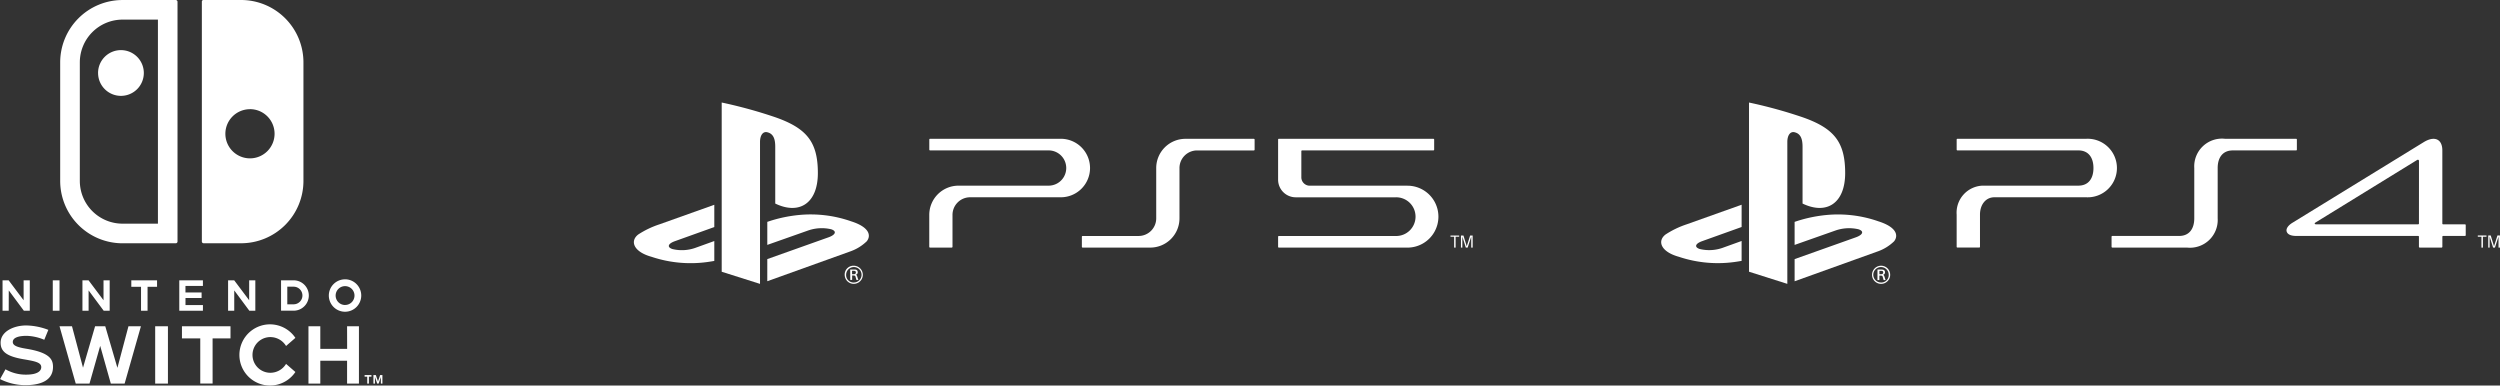 <svg xmlns="http://www.w3.org/2000/svg" width="238.627" height="36.801" viewBox="0 0 238.627 36.801"><rect x="0" y="0" width="238.627" height="36.801" fill="#333333" stroke="none"/><g transform="translate(0.001 0)"><path d="M447.594,205.817h3.573a5.954,5.954,0,0,0,5.954-5.954V188.552a5.954,5.954,0,0,0-5.954-5.954h-3.592a.151.151,0,0,0-.151.151v22.9A.17.17,0,0,0,447.594,205.817Zm4.423-12.8a2.348,2.348,0,1,1-2.348,2.348A2.348,2.348,0,0,1,452.018,193.021ZM444.931,182.6h-5.075a5.954,5.954,0,0,0-5.954,5.954v11.312a5.954,5.954,0,0,0,5.954,5.954h5.075a.17.17,0,0,0,.17-.17V182.768A.17.17,0,0,0,444.931,182.6Zm-1.7,21.347h-3.373a4.081,4.081,0,0,1-4.082-4.082V188.552a4.081,4.081,0,0,1,4.082-4.082h3.373Zm-5.712-14.382a2.183,2.183,0,1,0,2.183-2.183A2.183,2.183,0,0,0,437.517,189.564Zm-8.525,20.753,1.44,1.939H431v-2.9h-.589v1.9l-1.426-1.9H428.4v2.9h.588Zm14.153-.96h-2.456v.615h.927v2.284h.624v-2.284h.906Zm-.178,9.853h1.217v-5.471h-1.217Zm-6.355-8.893,1.44,1.939h.572v-2.9h-.588v1.9l-1.426-1.9h-.586v2.9h.588Zm2.749,7.391-1.159-3.969h-.971l-1.153,3.955-1.052-3.955h-1.191l1.548,5.471H436.7l1.02-3.6,1.013,3.6h1.32l1.556-5.471h-1.19Zm-8.685-1.822c-.79-.13-1.3-.276-1.3-.644,0-.425.568-.589,1.331-.589a4.687,4.687,0,0,1,1.674.377l.389-.947a6.133,6.133,0,0,0-2.118-.421c-1.182,0-2.438.576-2.438,1.645,0,.866.611,1.309,2.179,1.579,1.105.19,1.714.3,1.7.771-.01.262-.212.7-1.459.7a3.869,3.869,0,0,1-1.954-.511l-.518.935a5.364,5.364,0,0,0,2.393.579c1.741,0,2.66-.6,2.66-1.744C433.211,216.955,432.988,216.266,430.674,215.886Zm3.161-6.53h-.645v2.9h.645Zm18.689,2.9v-2.9h-.588v1.9l-1.426-1.9h-.586v2.9h.588v-1.939l1.44,1.939Zm-5-.537h-1.666v-.68H447.4v-.524h-1.541v-.626h1.666v-.532h-2.255v2.9h2.255Zm15.431,6.833h.251v.658h.158v-.658h.245V218.4h-.654Zm-1.865-9.293a1.547,1.547,0,1,0,1.544,1.547A1.548,1.548,0,0,0,461.087,209.258Zm0,2.45a.9.9,0,1,1,.9-.9A.9.9,0,0,1,461.087,211.708Zm3.347,6.687-.205.6-.205-.6H463.8v.814h.146v-.625l.213.618,0,.007h.14l0-.007.213-.618v.625h.146V218.4Zm-3.15-2.5H458.73v-2.156H457.6v5.471h1.131v-2.182h2.555v2.182h1.132v-5.471h-1.132Zm-15.767-1h1.748v4.31h1.177V214.9h1.709v-1.161h-4.634Zm8.438-.123a1.754,1.754,0,0,1,1.5.849l.89-.774a2.92,2.92,0,1,0,0,3.256l-.89-.774a1.755,1.755,0,0,1-1.5.849,1.7,1.7,0,1,1,0-3.407Zm2.221-5.42h-1.2v2.9h1.2a1.45,1.45,0,1,0,0-2.9Zm.029,2.29h-.633v-1.681h.633a.841.841,0,0,1,0,1.681Z" transform="translate(-428.158 -182.598)" fill="#fff"/><g transform="translate(60.503 9.786)"><g transform="translate(0 0)"><path d="M253.783,409.047V425.2l3.657,1.158V412.814c0-.638.285-1.062.741-.916.6.165.713.753.713,1.384v5.408c2.276,1.1,4.068,0,4.068-2.908,0-2.97-1.051-4.293-4.142-5.357a44.659,44.659,0,0,0-5.037-1.379" transform="translate(-245.4 -409.047)" fill="#fff"/><path d="M275.167,465.8l5.873-2.09c.664-.246.766-.581.228-.757a3.953,3.953,0,0,0-2.192.113l-3.909,1.379v-2.2l.224-.074a13.294,13.294,0,0,1,2.723-.573,11.671,11.671,0,0,1,5.067.6c1.725.548,1.918,1.347,1.481,1.9a4.288,4.288,0,0,1-1.516.948l-7.98,2.866Z" transform="translate(-262.432 -450.855)" fill="#fff"/><path d="M214.281,461.965c-1.768-.493-2.063-1.533-1.256-2.135a8.653,8.653,0,0,1,2.012-.962L220.275,457v2.126l-3.766,1.35c-.667.239-.767.575-.23.75a3.85,3.85,0,0,0,2.185-.113l1.811-.653v1.9l-.365.06A11.737,11.737,0,0,1,214.281,461.965Z" transform="translate(-212.598 -447.24)" fill="#fff"/><g transform="translate(20.122 15.578)"><path d="M312.328,485.582a.865.865,0,1,1-.87.865A.837.837,0,0,1,312.328,485.582Zm0,1.6a.736.736,0,1,0-.731-.738A.71.71,0,0,0,312.328,487.185Zm-.343-1.24h.4c.184,0,.318.054.318.26a.234.234,0,0,1-.184.243v0c.065.016.11.066.143.181s.069.219.1.313h-.184c-.024-.074-.057-.2-.078-.272-.028-.115-.061-.152-.212-.152h-.118v.424h-.18Zm.18.449h.159c.126,0,.2-.049.2-.165,0-.136-.094-.157-.192-.157h-.171Z" transform="translate(-311.458 -485.582)" fill="#fff"/></g><g transform="translate(28.199 3.462)"><g transform="translate(49.747 9.231)"><path d="M595.906,471.527h-.348v-.118h.828v.118h-.339v1.036h-.141Z" transform="translate(-595.558 -471.409)" fill="#fff"/><path d="M601,472.435h0l.325-1.026h.241v1.154h-.136v-1.047h0l-.342,1.047h-.176l-.331-1.047h0v1.047h-.132v-1.154h.238Z" transform="translate(-599.449 -471.409)" fill="#fff"/></g><g transform="translate(0 0)"><path d="M429.217,436.44a2.791,2.791,0,0,0,2.792-2.791v-4.8a1.683,1.683,0,0,1,1.682-1.683h5.416a.074.074,0,0,0,.074-.074v-.961a.074.074,0,0,0-.074-.074h-6.526a2.792,2.792,0,0,0-2.792,2.791v4.8a1.683,1.683,0,0,1-1.682,1.683h-5.341a.074.074,0,0,0-.074.074v.961a.074.074,0,0,0,.074.074Z" transform="translate(-408.13 -426.055)" fill="#fff"/><path d="M514.716,429.956v-3.827a.074.074,0,0,1,.074-.074h14.748a.074.074,0,0,1,.074.074v.961a.074.074,0,0,1-.074.074h-12.53a.074.074,0,0,0-.074.074v2.494a.8.8,0,0,0,.8.8h9.329a2.955,2.955,0,1,1,0,5.91H514.79a.074.074,0,0,1-.074-.074v-.961a.074.074,0,0,1,.074-.074h11.162a1.847,1.847,0,1,0-.014-3.693H516.4A1.683,1.683,0,0,1,514.716,429.956Z" transform="translate(-481.423 -426.055)" fill="#fff"/><path d="M362.531,430.528a1.682,1.682,0,1,0,0-3.365H351.217a.074.074,0,0,1-.074-.074v-.961a.074.074,0,0,1,.074-.074H363.64a2.792,2.792,0,1,1,0,5.583h-8.6a1.683,1.683,0,0,0-1.683,1.682v3.046a.074.074,0,0,1-.074.074h-2.07a.074.074,0,0,1-.074-.074V433.32a2.792,2.792,0,0,1,2.792-2.792Z" transform="translate(-351.143 -426.055)" fill="#fff"/></g></g></g><g transform="translate(98.058 0)"><g transform="translate(0)"><g transform="translate(0)"><path d="M258.893,413.323v5.408c2.276,1.1,4.068,0,4.068-2.907,0-2.97-1.051-4.293-4.142-5.357a44.679,44.679,0,0,0-5.036-1.379v16.15l3.657,1.159V412.855c0-.638.285-1.062.741-.916C258.777,412.1,258.893,412.692,258.893,413.323Z" transform="translate(-245.4 -409.088)" fill="#fff"/><path d="M283.18,462.241a11.673,11.673,0,0,0-5.067-.6,13.274,13.274,0,0,0-2.723.573l-.224.074v2.2l3.909-1.379a3.955,3.955,0,0,1,2.192-.113c.538.176.436.51-.228.757l-5.873,2.09v2.115l7.98-2.866a4.29,4.29,0,0,0,1.516-.949C285.1,463.588,284.9,462.789,283.18,462.241Z" transform="translate(-262.431 -450.896)" fill="#fff"/><path d="M213.024,459.872c-.806.6-.511,1.642,1.257,2.134a11.737,11.737,0,0,0,5.628.452l.365-.06v-1.9l-1.811.653a3.853,3.853,0,0,1-2.185.113c-.537-.176-.437-.512.23-.75l3.767-1.35v-2.126l-5.239,1.868A8.65,8.65,0,0,0,213.024,459.872Z" transform="translate(-212.598 -447.282)" fill="#fff"/><path d="M312.327,485.624a.865.865,0,1,0,0,1.731.865.865,0,0,0,0-1.731Zm0,1.6a.736.736,0,1,1,.726-.738A.709.709,0,0,1,312.327,487.227Z" transform="translate(-291.336 -470.046)" fill="#fff"/><path d="M314.576,487.912v0a.234.234,0,0,0,.184-.243c0-.206-.135-.26-.319-.26h-.4v1h.18v-.424h.118c.151,0,.184.037.212.152.02.07.053.2.078.272h.184c-.029-.095-.065-.2-.1-.313S314.641,487.929,314.576,487.912Zm-.192-.058h-.159v-.321h.171c.1,0,.192.021.192.157C314.588,487.8,314.51,487.854,314.384,487.854Z" transform="translate(-293.397 -471.465)" fill="#fff"/></g></g><g transform="translate(28.199 3.461)"><g transform="translate(0 0)"><path d="M441.493,427.127v-.963a.073.073,0,0,0-.072-.073h-6.788a2.649,2.649,0,0,0-2.933,2.793v4.8c0,.977-.464,1.681-1.442,1.681h-6.38a.073.073,0,0,0-.073.073v.964a.074.074,0,0,0,.074.073H431a2.648,2.648,0,0,0,2.934-2.79v-4.8c0-.978.464-1.683,1.441-1.683h6.05A.073.073,0,0,0,441.493,427.127Z" transform="translate(-409.016 -426.091)" fill="#fff"/><path d="M363.5,426.1h-12.28a.073.073,0,0,0-.073.072v.964a.072.072,0,0,0,.073.072h11.542c.978,0,1.442.7,1.442,1.683s-.463,1.681-1.442,1.681h-9.131a2.581,2.581,0,0,0-2.485,2.771v3.066a.072.072,0,0,0,.073.073H353.3a.073.073,0,0,0,.073-.073v-3.066c0-.978.564-1.661,1.372-1.661H363.5a2.795,2.795,0,1,0,0-5.582Z" transform="translate(-351.143 -426.099)" fill="#fff"/><path d="M522.875,434.266h-2.081a.076.076,0,0,1-.076-.073v-6.986c0-1.073-.742-1.424-1.786-.78l-12.514,7.685c-.492.3-.656.643-.538.895.1.218.372.368.914.368h11.624a.075.075,0,0,1,.066.055v.98a.075.075,0,0,0,.073.075h2.09a.075.075,0,0,0,.073-.075v-.96a.075.075,0,0,1,.073-.075h2.083a.075.075,0,0,0,.075-.073v-.963A.074.074,0,0,0,522.875,434.266Zm-4.389-.078a.075.075,0,0,1-.073.075H508.67c-.079,0-.121-.02-.132-.05-.011-.046.014-.079.071-.119l9.7-5.97c.067-.041.18-.034.18.1Z" transform="translate(-474.356 -426.1)" fill="#fff"/></g><g transform="translate(49.748 9.231)"><path d="M595.907,471.564h-.348v-.118h.827v.118h-.339V472.6h-.141Z" transform="translate(-595.56 -471.446)" fill="#fff"/><path d="M601,472.472h0l.325-1.026h.241V472.6h-.136v-1.047h0l-.343,1.047h-.176l-.331-1.047h0V472.6h-.132v-1.154h.238Z" transform="translate(-599.452 -471.446)" fill="#fff"/></g></g></g></g></g></svg>